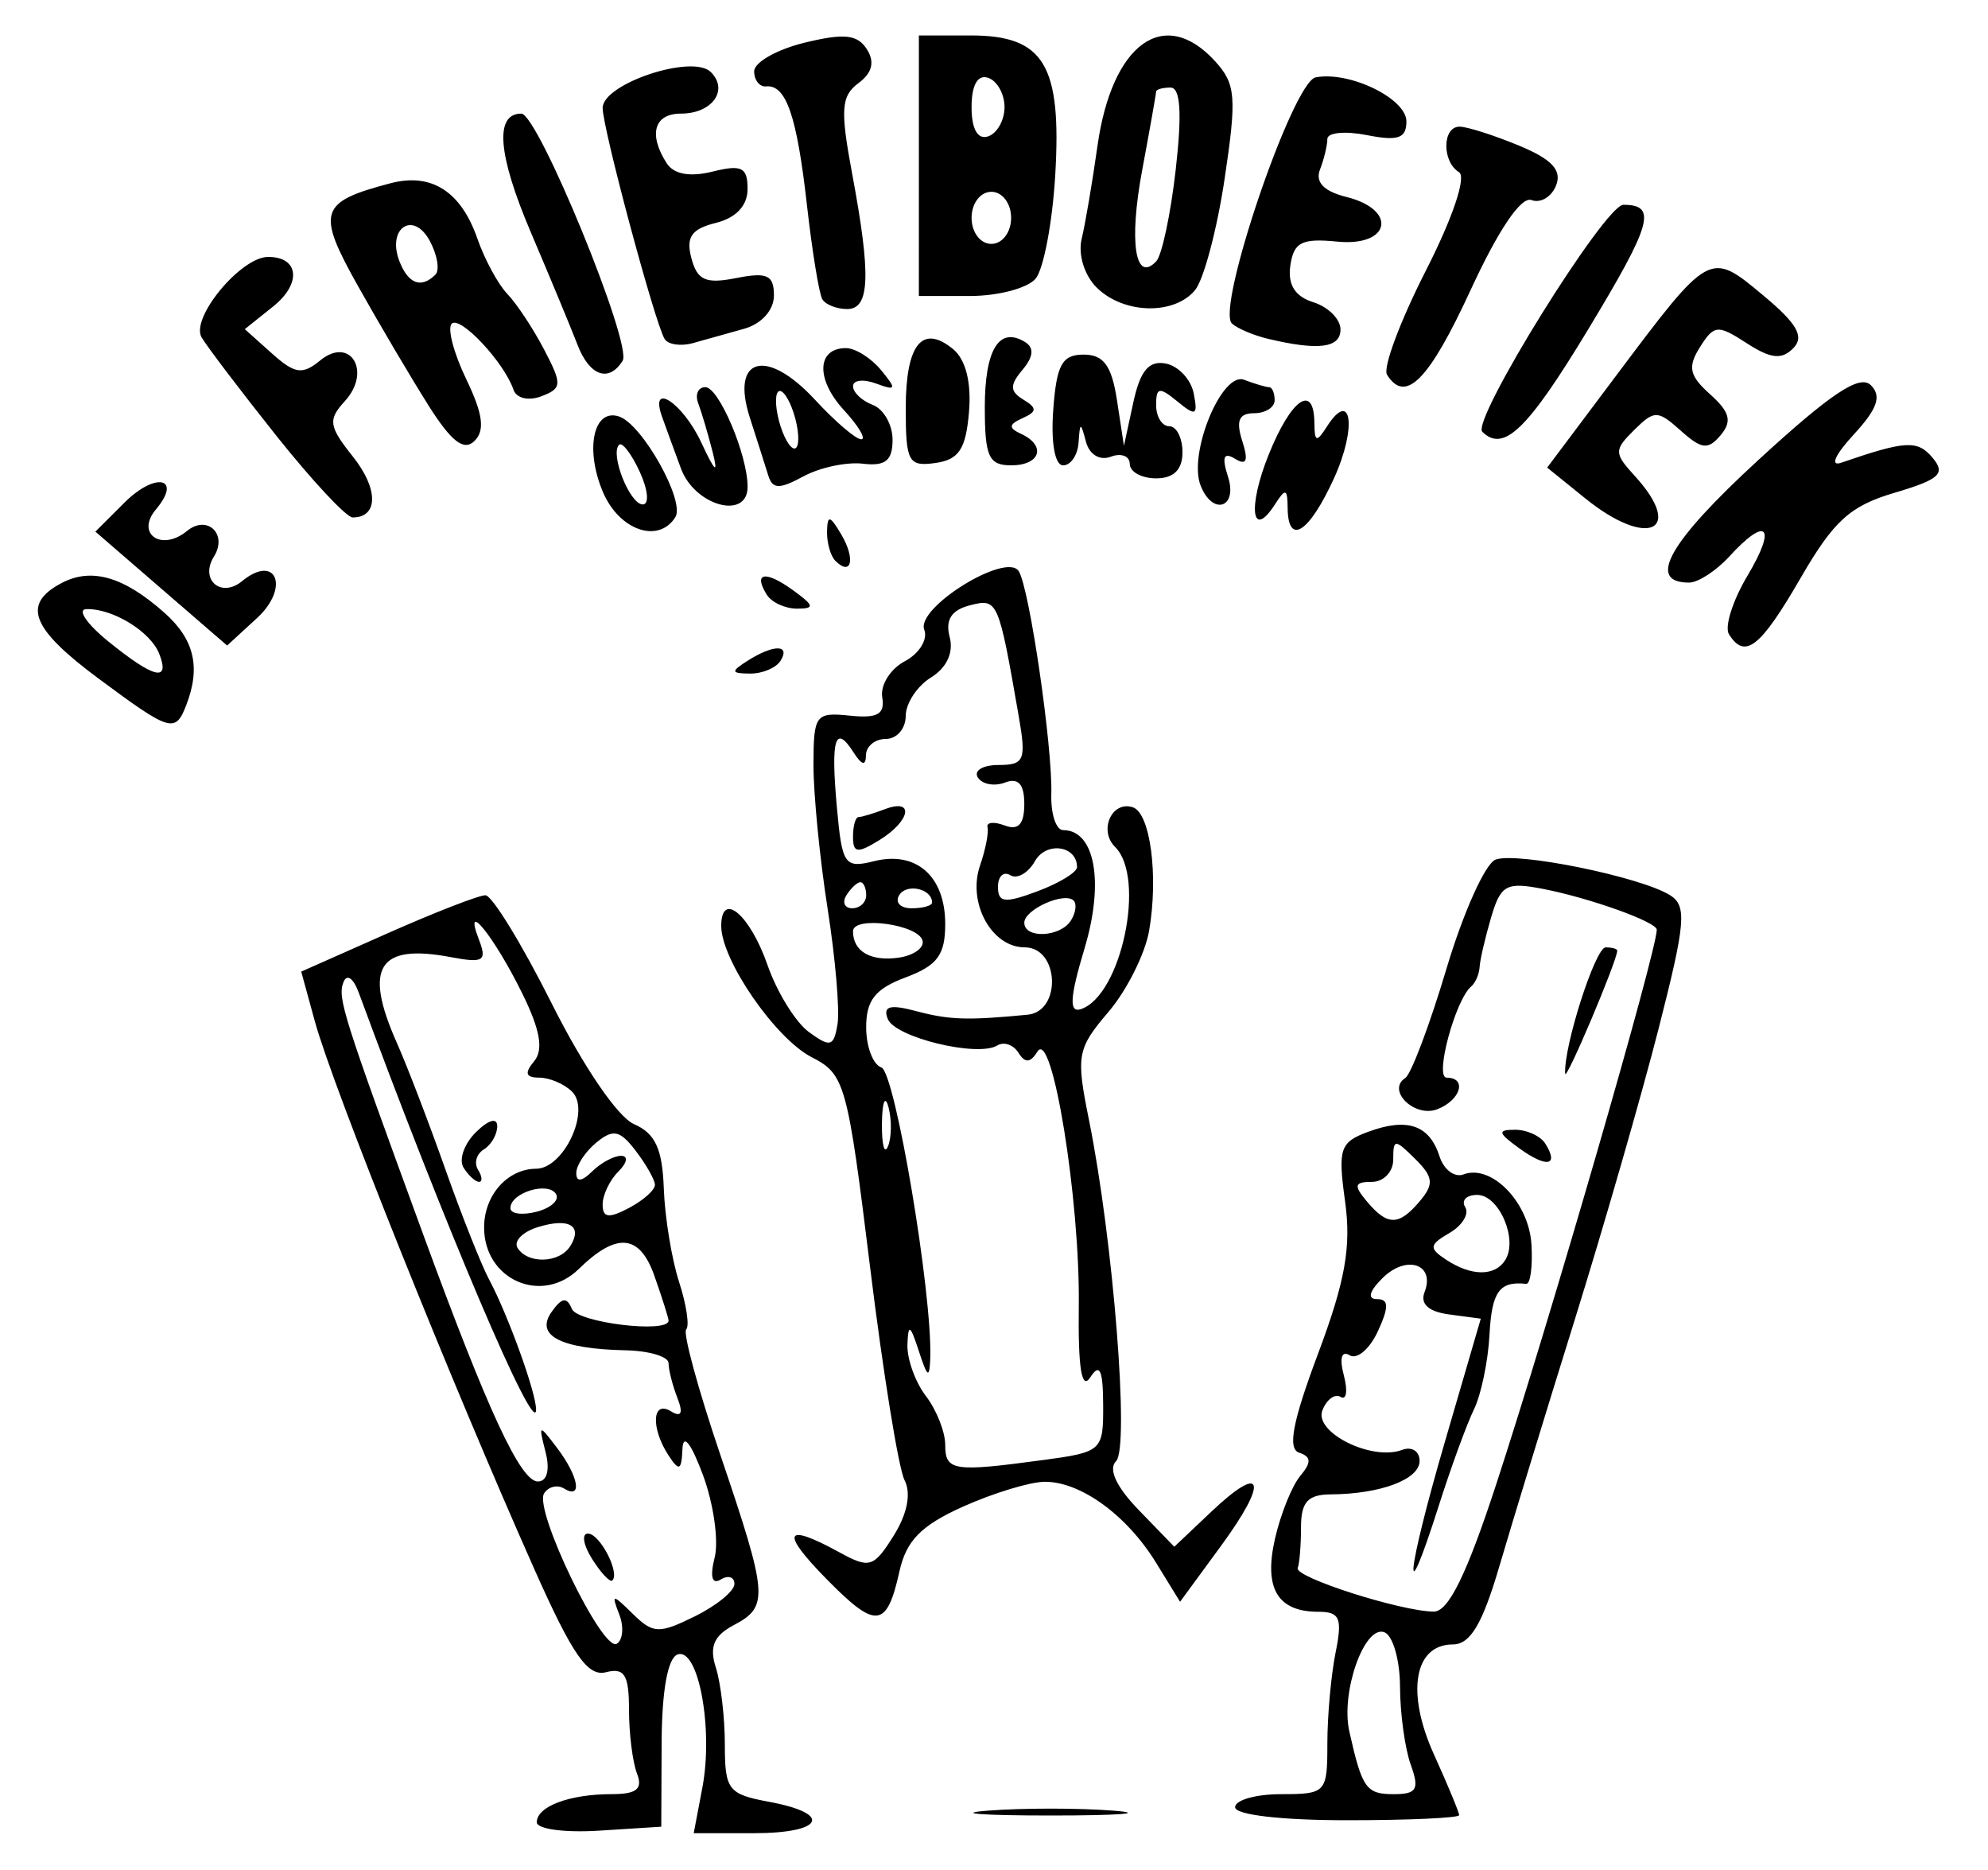 <svg xmlns:dc="http://purl.org/dc/elements/1.1/" xmlns:cc="http://creativecommons.org/ns#" xmlns:rdf="http://www.w3.org/1999/02/22-rdf-syntax-ns#" xmlns:svg="http://www.w3.org/2000/svg" xmlns="http://www.w3.org/2000/svg" xmlns:sodipodi="http://sodipodi.sourceforge.net/DTD/sodipodi-0.dtd" xmlns:inkscape="http://www.inkscape.org/namespaces/inkscape" id="svg4518" width="111" height="104.4" viewBox="0 0 111 104.4" sodipodi:docname="logo.svg" inkscape:version="0.92.4 (5da689c313, 2019-01-14)"><defs id="defs4522"></defs><path style="fill:#000000;stroke-width:0.731" d="m 29.971,101.722 c 0,-0.887 1.824,-1.572 4.185,-1.572 1.392,0 1.746,-0.289 1.411,-1.15 -0.246,-0.633 -0.447,-2.238 -0.447,-3.568 0,-1.944 -0.252,-2.353 -1.287,-2.087 -1.014,0.26 -1.859,-0.952 -3.976,-5.704 C 25.209,77.208 18.59,60.697 17.58,57.013 l -0.761,-2.777 4.805,-2.131 c 2.643,-1.172 5.108,-2.131 5.478,-2.131 0.37,0 2.039,2.723 3.708,6.051 1.771,3.53 3.685,6.332 4.593,6.726 1.181,0.513 1.582,1.378 1.66,3.585 0.057,1.6 0.441,3.948 0.852,5.217 0.412,1.27 0.591,2.464 0.399,2.655 -0.193,0.19 0.665,3.342 1.907,7.004 2.67,7.877 2.716,8.463 0.75,9.503 -1.112,0.588 -1.375,1.208 -1.003,2.365 0.277,0.862 0.504,2.799 0.504,4.304 0,2.53 0.186,2.771 2.475,3.195 3.579,0.664 3.039,1.751 -0.869,1.751 h -3.344 l 0.483,-2.545 c 0.622,-3.278 -0.22,-7.823 -1.378,-7.434 -0.554,0.186 -0.885,2.011 -0.897,4.955 l -0.02,4.661 -3.475,0.222 c -1.911,0.122 -3.475,-0.088 -3.475,-0.468 z M 34.578,90.127 c -0.448,-1.169 -0.398,-1.171 0.765,-0.031 1.124,1.101 1.456,1.114 3.453,0.129 1.215,-0.599 2.21,-1.412 2.21,-1.806 0,-0.394 -0.344,-0.506 -0.765,-0.249 -0.486,0.297 -0.61,-0.151 -0.338,-1.23 0.235,-0.933 -0.06,-3.006 -0.654,-4.606 -0.661,-1.778 -1.106,-2.343 -1.144,-1.454 -0.052,1.21 -0.183,1.271 -0.776,0.364 -0.999,-1.527 -0.919,-3.106 0.125,-2.469 0.587,0.358 0.704,0.122 0.368,-0.744 -0.271,-0.698 -0.493,-1.57 -0.493,-1.937 0,-0.367 -1.076,-0.691 -2.391,-0.719 -3.628,-0.078 -5.068,-0.817 -4.147,-2.131 0.575,-0.82 0.857,-0.865 1.138,-0.182 0.317,0.772 5.4,1.388 5.4,0.654 0,-0.14 -0.356,-1.266 -0.792,-2.501 -0.822,-2.332 -2.107,-2.446 -4.226,-0.375 -2.063,2.015 -5.281,0.6 -5.281,-2.323 0,-1.8 1.304,-3.27 2.906,-3.278 1.548,-0.008 3.061,-3.259 2.003,-4.305 -0.434,-0.429 -1.26,-0.78 -1.835,-0.78 -0.753,0 -0.833,-0.255 -0.285,-0.909 0.539,-0.644 0.347,-1.751 -0.661,-3.796 -1.558,-3.164 -3.327,-5.361 -2.419,-3.005 0.463,1.202 0.261,1.329 -1.565,0.984 -4.057,-0.767 -4.893,0.566 -3.01,4.798 0.561,1.26 1.773,4.418 2.693,7.018 0.92,2.6 2.024,5.381 2.453,6.181 1.056,1.97 2.645,6.376 2.622,7.272 -0.041,1.631 -5.144,-10.369 -9.895,-23.27 -0.309,-0.84 -0.674,-1.09 -0.863,-0.593 -0.332,0.875 -0.049,1.771 4.445,14.046 3.621,9.89 5.444,13.817 6.413,13.817 0.512,0 0.683,-0.648 0.431,-1.636 -0.403,-1.58 -0.381,-1.588 0.65,-0.225 1.201,1.589 1.422,2.89 0.382,2.255 -0.377,-0.23 -0.879,-0.107 -1.117,0.273 -0.578,0.925 3.268,8.875 4.059,8.392 0.342,-0.209 0.406,-0.942 0.143,-1.629 z m -1.515,-3.1 c -0.494,-0.782 -0.6,-1.421 -0.235,-1.421 0.661,0 1.798,2.185 1.362,2.616 -0.126,0.125 -0.633,-0.413 -1.127,-1.195 z m -7.183,-21.852 c -0.274,-0.438 0.037,-1.327 0.692,-1.974 0.704,-0.696 1.191,-0.833 1.191,-0.337 0,0.462 -0.336,1.046 -0.748,1.297 -0.411,0.251 -0.557,0.761 -0.324,1.134 0.233,0.372 0.258,0.677 0.055,0.677 -0.202,0 -0.592,-0.359 -0.866,-0.797 z m 5.96,4.385 c 0.716,-1.145 -0.078,-1.604 -1.825,-1.056 -0.846,0.265 -1.348,0.786 -1.116,1.157 0.572,0.915 2.343,0.854 2.94,-0.101 z m -0.798,-2.911 c -0.448,-0.716 -2.543,-0.067 -2.543,0.788 0,0.32 0.658,0.411 1.463,0.203 0.805,-0.208 1.291,-0.654 1.08,-0.991 z m 5.526,-0.52 c -0.013,-0.286 -0.499,-1.141 -1.081,-1.9 -0.874,-1.141 -1.252,-1.22 -2.184,-0.456 -0.62,0.508 -1.127,1.277 -1.127,1.708 0,0.511 0.308,0.479 0.883,-0.089 0.486,-0.48 1.214,-0.873 1.619,-0.873 0.409,0 0.343,0.388 -0.147,0.873 -0.486,0.48 -0.883,1.31 -0.883,1.844 0,0.746 0.341,0.79 1.471,0.193 0.809,-0.428 1.461,-1.012 1.448,-1.298 z m 18.6,34.942 c 1.922,-0.15 5.067,-0.15 6.989,0 1.922,0.15 0.349,0.272 -3.495,0.272 -3.844,0 -5.417,-0.123 -3.495,-0.272 z m 13.795,-0.193 c 0,-0.4 1.159,-0.727 2.575,-0.727 2.5,0 2.575,-0.082 2.575,-2.818 0,-1.55 0.207,-3.84 0.46,-5.09 0.388,-1.916 0.237,-2.272 -0.956,-2.272 -2.286,0 -3.062,-1.302 -2.429,-4.076 0.315,-1.38 0.95,-2.959 1.412,-3.509 0.633,-0.754 0.617,-1.073 -0.064,-1.297 -0.655,-0.216 -0.365,-1.732 1.058,-5.528 1.518,-4.048 1.859,-5.966 1.51,-8.487 -0.411,-2.962 -0.293,-3.315 1.302,-3.901 2.178,-0.8 3.408,-0.374 3.97,1.376 0.238,0.743 0.84,1.196 1.337,1.008 1.563,-0.593 3.653,1.557 3.795,3.902 0.075,1.239 -0.058,2.232 -0.296,2.206 -1.491,-0.16 -1.918,0.43 -2.045,2.827 -0.078,1.482 -0.469,3.362 -0.867,4.178 -0.399,0.816 -1.279,3.222 -1.956,5.348 -2.065,6.484 -1.824,3.854 0.321,-3.501 l 2.015,-6.908 -1.766,-0.236 c -1.156,-0.154 -1.631,-0.586 -1.373,-1.249 0.606,-1.562 -1.011,-2.102 -2.345,-0.783 -0.747,0.738 -0.864,1.177 -0.313,1.177 0.666,0 0.678,0.433 0.05,1.795 -0.455,0.987 -1.162,1.591 -1.572,1.341 -0.455,-0.278 -0.583,0.154 -0.329,1.115 0.228,0.863 0.15,1.407 -0.175,1.209 -0.325,-0.198 -0.784,0.139 -1.021,0.749 -0.479,1.235 2.767,2.845 4.45,2.207 0.537,-0.204 0.977,0.072 0.977,0.613 0,1.034 -2.177,1.853 -4.966,1.87 -1.273,0.008 -1.655,0.43 -1.655,1.828 0,1 -0.083,2.027 -0.184,2.283 -0.202,0.511 5.744,2.415 7.595,2.433 0.818,0.008 1.838,-2.068 3.479,-7.079 3.002,-9.17 8.974,-29.791 8.974,-30.986 0,-0.431 -3.724,-1.766 -6.348,-2.276 -2.054,-0.399 -2.366,-0.228 -2.902,1.591 -0.33,1.121 -0.619,2.365 -0.641,2.765 -0.023,0.4 -0.235,0.891 -0.472,1.091 -0.887,0.748 -2.056,5.09 -1.37,5.09 1.162,0 0.781,1.267 -0.531,1.765 -1.266,0.48 -2.838,-1.062 -1.779,-1.746 0.326,-0.211 1.36,-2.951 2.297,-6.09 0.937,-3.139 2.171,-5.885 2.742,-6.101 1.182,-0.448 8.078,0.954 9.736,1.98 0.961,0.595 0.883,1.53 -0.625,7.436 -0.948,3.715 -3.05,11.009 -4.669,16.209 -1.62,5.199 -3.522,11.417 -4.226,13.817 -0.951,3.237 -1.622,4.364 -2.601,4.367 -2.161,0.007 -2.619,2.682 -1.051,6.143 0.773,1.706 1.405,3.23 1.405,3.386 0,0.156 -2.814,0.284 -6.254,0.284 -3.679,0 -6.254,-0.299 -6.254,-0.727 z m 9.808,-2.363 c -0.325,-0.9 -0.596,-2.86 -0.601,-4.355 -0.005,-1.495 -0.398,-2.866 -0.873,-3.046 -1.114,-0.423 -2.448,3.347 -1.958,5.534 0.713,3.183 0.94,3.504 2.48,3.504 1.286,0 1.445,-0.273 0.953,-1.636 z m 5.278,-28.185 c 0.719,-1.15 -0.353,-3.629 -1.568,-3.629 -0.604,0 -0.905,0.307 -0.671,0.682 0.235,0.375 -0.16,1.024 -0.876,1.441 -1.135,0.661 -1.161,0.853 -0.199,1.488 1.42,0.939 2.735,0.946 3.315,0.018 z m -4.756,-3.302 c 0.782,-0.931 0.734,-1.338 -0.278,-2.337 -1.142,-1.129 -1.224,-1.126 -1.224,0.036 0,0.686 -0.537,1.247 -1.194,1.247 -0.978,0 -1.028,0.197 -0.278,1.091 1.16,1.381 1.789,1.374 2.973,-0.036 z M 46.129,88.123 c -2.584,-2.635 -2.325,-3.149 0.743,-1.47 1.681,0.92 1.91,0.85 3.028,-0.935 0.761,-1.214 0.985,-2.361 0.606,-3.093 C 50.173,81.985 49.307,76.634 48.581,70.733 47.317,60.471 47.176,59.963 45.325,59.016 c -2.027,-1.037 -5.055,-5.425 -5.055,-7.326 0,-1.992 1.603,-0.639 2.584,2.179 0.527,1.514 1.568,3.199 2.314,3.743 1.191,0.869 1.385,0.816 1.594,-0.435 0.131,-0.783 -0.118,-3.687 -0.552,-6.453 -0.434,-2.766 -0.789,-6.369 -0.789,-8.008 0,-2.816 0.111,-2.967 2.023,-2.769 1.557,0.161 1.975,-0.075 1.816,-1.025 -0.114,-0.679 0.453,-1.584 1.26,-2.011 0.807,-0.427 1.296,-1.219 1.086,-1.76 -0.477,-1.228 4.59,-4.363 5.277,-3.265 0.599,0.958 1.895,9.836 1.817,12.452 -0.033,1.1 0.266,2 0.662,2 1.778,0 2.303,2.906 1.193,6.601 -0.819,2.728 -0.874,3.61 -0.211,3.394 2.261,-0.737 3.658,-7.337 1.916,-9.058 -0.932,-0.921 -0.18,-2.598 0.992,-2.212 0.976,0.322 1.439,3.828 0.909,6.89 -0.223,1.288 -1.244,3.328 -2.27,4.532 -1.752,2.058 -1.818,2.423 -1.09,6.021 1.355,6.703 2.277,18.302 1.515,19.056 -0.449,0.444 0.012,1.437 1.273,2.737 l 1.978,2.041 2.059,-1.95 c 2.93,-2.775 3.222,-1.745 0.542,1.912 l -2.279,3.109 -1.342,-2.181 c -1.636,-2.66 -4.227,-4.538 -6.23,-4.516 -0.82,0.009 -2.866,0.633 -4.545,1.386 -2.34,1.05 -3.17,1.894 -3.551,3.612 -0.709,3.192 -1.306,3.252 -4.091,0.412 z m 12.064,-6.615 c 3.348,-0.454 3.413,-0.513 3.402,-3.091 -0.008,-1.954 -0.192,-2.348 -0.717,-1.537 -0.486,0.751 -0.687,-0.495 -0.644,-4 0.073,-5.911 -1.484,-15.495 -2.304,-14.184 -0.402,0.643 -0.694,0.662 -1.065,0.069 -0.281,-0.449 -0.813,-0.632 -1.183,-0.406 -1.097,0.67 -5.715,-0.451 -6.116,-1.485 -0.278,-0.715 0.125,-0.823 1.604,-0.429 1.835,0.489 2.851,0.521 6.205,0.197 1.916,-0.185 1.765,-3.76 -0.158,-3.76 -1.855,0 -3.214,-2.49 -2.496,-4.572 0.305,-0.885 0.493,-1.842 0.417,-2.128 -0.075,-0.286 0.356,-0.332 0.958,-0.104 0.766,0.291 1.095,-0.068 1.095,-1.195 0,-1.117 -0.331,-1.484 -1.08,-1.2 -0.594,0.225 -1.276,0.097 -1.515,-0.286 -0.239,-0.382 0.284,-0.695 1.162,-0.695 1.439,0 1.55,-0.269 1.122,-2.727 -1.133,-6.508 -1.169,-6.588 -2.732,-6.184 -1.032,0.267 -1.377,0.811 -1.123,1.771 0.229,0.865 -0.164,1.713 -1.044,2.256 -0.776,0.479 -1.411,1.447 -1.411,2.15 0,0.704 -0.497,1.279 -1.104,1.279 -0.607,0 -1.109,0.409 -1.115,0.909 -0.008,0.616 -0.232,0.564 -0.696,-0.161 -1.023,-1.599 -1.275,-0.767 -0.929,3.065 0.292,3.229 0.426,3.422 2.087,3.009 2.35,-0.583 3.963,0.846 3.963,3.51 0,1.727 -0.438,2.319 -2.207,2.979 -1.701,0.635 -2.207,1.273 -2.207,2.785 0,1.079 0.382,2.087 0.848,2.241 0.765,0.252 2.847,12.605 2.731,16.204 -0.038,1.188 -0.155,1.121 -0.636,-0.364 -0.482,-1.487 -0.598,-1.554 -0.639,-0.364 -0.027,0.8 0.436,2.09 1.03,2.866 0.594,0.776 1.08,2.003 1.08,2.727 0,1.454 0.454,1.525 5.415,0.853 z M 47.628,46.707 c 0,-0.603 0.138,-1.097 0.308,-1.097 0.169,0 0.831,-0.199 1.471,-0.441 1.667,-0.632 1.438,0.649 -0.308,1.727 -1.227,0.758 -1.471,0.726 -1.471,-0.189 z m 1.981,15.097 c -0.187,-0.708 -0.351,-0.305 -0.366,0.895 -0.015,1.2 0.138,1.779 0.339,1.286 0.202,-0.492 0.214,-1.474 0.027,-2.182 z m 1.904,-9.286 c -0.203,-0.915 -3.885,-1.421 -3.885,-0.533 0,1.124 0.984,1.694 2.545,1.473 0.826,-0.117 1.429,-0.54 1.341,-0.94 z m 8.284,-1.139 c 0.267,-0.427 0.334,-0.925 0.149,-1.108 -0.513,-0.507 -2.754,0.497 -2.754,1.234 0,0.91 2.018,0.813 2.605,-0.126 z M 48.364,49.973 c 0,-0.4 -0.146,-0.727 -0.324,-0.727 -0.178,0 -0.529,0.327 -0.779,0.727 -0.25,0.4 -0.104,0.727 0.324,0.727 0.429,0 0.779,-0.327 0.779,-0.727 z m 3.679,0.407 c 0,-0.768 -1.412,-1.09 -1.832,-0.418 -0.254,0.406 0.054,0.739 0.685,0.739 0.631,0 1.147,-0.144 1.147,-0.321 z m 8.093,-1.977 c 0,-1.205 -1.718,-1.449 -2.349,-0.334 -0.376,0.664 -0.995,1.018 -1.375,0.786 -0.38,-0.232 -0.69,0.06 -0.69,0.649 0,0.888 0.377,0.93 2.207,0.247 1.214,-0.453 2.207,-1.06 2.207,-1.348 z m 24.688,15.692 c -1.193,-0.863 -1.23,-1.031 -0.226,-1.031 0.66,0 1.419,0.349 1.686,0.776 0.78,1.247 0.082,1.37 -1.46,0.256 z m 2.567,-4.163 c -0.089,-1.516 1.685,-7.049 2.26,-7.049 0.357,0 0.648,0.082 0.648,0.182 -0.002,0.56 -2.879,7.354 -2.908,6.867 z M 5.509,37.883 C 1.736,35.084 1.207,33.726 3.432,32.549 c 1.675,-0.886 3.477,-0.366 5.755,1.661 1.667,1.484 2.032,3.039 1.209,5.159 -0.608,1.567 -0.886,1.482 -4.887,-1.487 z M 8.893,36.5 C 8.411,35.258 6.298,33.961 4.821,34.001 c -0.532,0.014 0.025,0.831 1.239,1.814 2.535,2.054 3.451,2.275 2.833,0.684 z m 32.849,0.384 c 1.441,-0.92 2.415,-0.92 1.839,0 -0.25,0.4 -1.015,0.722 -1.699,0.716 -1.072,-0.01 -1.092,-0.109 -0.141,-0.716 z M 9.003,32.855 5.325,29.675 6.959,28.048 c 1.731,-1.723 3.236,-1.385 1.745,0.391 -1.143,1.361 0.314,2.368 1.737,1.2 1.128,-0.926 2.288,0.174 1.505,1.427 -0.806,1.29 0.392,2.34 1.568,1.375 1.912,-1.568 2.689,0.359 0.833,2.064 l -1.665,1.529 z m 87.534,2.551 c -0.258,-0.413 0.208,-1.886 1.035,-3.272 1.651,-2.765 1.08,-3.361 -1.02,-1.067 -0.732,0.8 -1.741,1.454 -2.242,1.454 -2.4,0 -1.126,-2.257 3.855,-6.831 4.06,-3.729 5.672,-4.803 6.291,-4.191 0.619,0.612 0.373,1.32 -0.961,2.766 -1.042,1.13 -1.33,1.785 -0.689,1.564 3.597,-1.239 4.26,-1.276 5.099,-0.277 0.746,0.888 0.399,1.208 -2.119,1.954 -2.494,0.738 -3.396,1.558 -5.256,4.771 -2.241,3.872 -3.104,4.548 -3.992,3.129 z M 42.815,33.2 c -0.78,-1.247 -0.081,-1.37 1.46,-0.256 1.193,0.863 1.23,1.031 0.226,1.031 -0.66,0 -1.419,-0.349 -1.686,-0.776 z m 3.831,-1.891 c -0.27,-0.267 -0.48,-1.003 -0.468,-1.636 0.018,-0.946 0.162,-0.914 0.803,0.176 0.792,1.347 0.563,2.348 -0.335,1.46 z M 33.655,27.444 c -1.004,-2.395 -0.513,-4.665 0.908,-4.196 1.298,0.428 3.704,4.725 3.146,5.618 -0.942,1.507 -3.151,0.733 -4.053,-1.421 z m 2.066,-1.107 c -0.462,-1.002 -0.981,-1.681 -1.155,-1.509 -0.52,0.514 0.6,3.33 1.324,3.33 0.369,0 0.293,-0.819 -0.169,-1.821 z m 36.174,2.003 c -0.009,-1.067 -0.122,-1.1 -0.696,-0.203 -1.317,2.058 -1.551,0.176 -0.347,-2.797 1.254,-3.098 2.517,-3.958 2.537,-1.727 0.009,1.067 0.122,1.1 0.696,0.203 1.382,-2.16 1.69,0.053 0.4,2.88 -1.395,3.057 -2.571,3.803 -2.59,1.644 z m 16.632,-0.509 -2.14,-1.729 3.803,-5.07 c 5.291,-7.055 5.264,-7.04 8.253,-4.549 1.908,1.589 2.318,2.311 1.682,2.957 -0.643,0.653 -1.254,0.587 -2.596,-0.282 -1.621,-1.05 -1.82,-1.033 -2.612,0.22 -0.7,1.107 -0.595,1.592 0.57,2.634 1.102,0.986 1.236,1.505 0.589,2.275 -0.704,0.839 -1.061,0.799 -2.227,-0.244 -1.291,-1.155 -1.474,-1.158 -2.604,-0.041 -1.13,1.117 -1.128,1.296 0.023,2.554 2.834,3.096 0.726,4.076 -2.741,1.274 z m -73.084,-3.491 c -1.99,-2.5 -3.874,-4.978 -4.187,-5.508 -0.635,-1.076 2.191,-4.491 3.717,-4.491 1.727,0 1.878,1.486 0.281,2.764 l -1.586,1.269 1.516,1.356 c 1.277,1.143 1.701,1.205 2.689,0.393 1.687,-1.384 2.9,0.61 1.381,2.269 -0.953,1.041 -0.9,1.4 0.453,3.1 1.431,1.798 1.423,3.392 -0.017,3.392 -0.346,0 -2.257,-2.045 -4.248,-4.545 z m 22.58,1.818 c -0.407,-1.1 -0.885,-2.409 -1.062,-2.909 -0.71,-1.999 1.17,-0.753 2.196,1.454 0.766,1.648 0.959,1.813 0.637,0.545 -0.254,-1 -0.617,-2.227 -0.807,-2.727 -0.19,-0.5 -0.011,-0.909 0.397,-0.909 0.756,0 2.358,3.779 2.358,5.562 0,1.873 -2.948,1.067 -3.719,-1.017 z m 29.01,0.939 c -0.697,-1.796 1.188,-6.369 2.431,-5.897 0.6,0.227 1.228,0.413 1.398,0.413 0.169,0 0.308,0.327 0.308,0.727 0,0.4 -0.519,0.727 -1.153,0.727 -0.841,0 -1.019,0.418 -0.657,1.545 0.356,1.11 0.244,1.392 -0.397,1 -0.641,-0.392 -0.753,-0.11 -0.397,1 0.56,1.745 -0.868,2.197 -1.532,0.485 z M 42.9,26.553 c -0.161,-0.517 -0.626,-1.979 -1.035,-3.248 -1.084,-3.368 0.936,-3.918 3.641,-0.99 1.122,1.214 2.281,2.207 2.577,2.207 0.296,0 -0.14,-0.736 -0.968,-1.636 -1.573,-1.709 -1.514,-3.454 0.117,-3.454 0.524,0 1.407,0.552 1.962,1.227 0.884,1.074 0.85,1.168 -0.278,0.75 -0.708,-0.262 -1.287,-0.195 -1.287,0.15 0,0.345 0.497,0.815 1.104,1.045 0.607,0.23 1.104,1.107 1.104,1.948 0,1.159 -0.4,1.482 -1.655,1.332 -0.91,-0.108 -2.405,0.21 -3.322,0.707 -1.341,0.727 -1.723,0.72 -1.958,-0.037 z m 1.418,-3.486 c -0.276,-0.86 -0.668,-1.4 -0.87,-1.2 -0.202,0.2 -0.142,1.067 0.134,1.928 0.276,0.86 0.668,1.4 0.87,1.2 0.202,-0.2 0.142,-1.067 -0.134,-1.928 z m 18.761,2.831 c 0,-0.443 -0.476,-0.624 -1.057,-0.404 -0.614,0.233 -1.195,-0.115 -1.386,-0.831 -0.3,-1.124 -0.336,-1.12 -0.414,0.04 -0.047,0.7 -0.435,1.273 -0.863,1.273 -0.46,0 -0.686,-1.262 -0.552,-3.091 0.185,-2.531 0.493,-3.091 1.698,-3.091 1.117,0 1.565,0.613 1.861,2.545 l 0.389,2.545 0.523,-2.418 c 0.384,-1.773 0.866,-2.353 1.809,-2.173 0.708,0.135 1.411,0.885 1.564,1.668 0.241,1.235 0.12,1.294 -0.911,0.448 -1.011,-0.829 -1.188,-0.799 -1.188,0.205 0,0.649 0.331,1.18 0.736,1.18 0.405,0 0.736,0.654 0.736,1.454 0,0.97 -0.49,1.454 -1.471,1.454 -0.809,0 -1.471,-0.362 -1.471,-0.805 z m -12.507,-3.101 c 0,-3.578 0.917,-4.726 2.644,-3.309 0.705,0.579 1.028,1.858 0.887,3.517 -0.175,2.069 -0.563,2.655 -1.876,2.84 -1.507,0.212 -1.655,-0.062 -1.655,-3.048 z m 4.414,-0.051 c 0,-3.236 0.799,-4.539 2.243,-3.657 0.523,0.319 0.479,0.82 -0.137,1.553 -0.723,0.861 -0.713,1.2 0.048,1.665 0.775,0.474 0.766,0.669 -0.047,1.035 -0.777,0.35 -0.795,0.547 -0.083,0.876 1.428,0.659 1.083,1.757 -0.552,1.757 -1.251,0 -1.471,-0.485 -1.471,-3.229 z m -31.078,-0.141 c -0.976,-1.546 -2.742,-4.537 -3.925,-6.647 -2.327,-4.151 -2.156,-4.685 1.826,-5.73 2.28,-0.598 3.931,0.456 4.848,3.098 0.402,1.158 1.155,2.546 1.672,3.084 0.518,0.538 1.442,1.934 2.053,3.104 1.017,1.944 1.003,2.167 -0.157,2.607 -0.716,0.272 -1.394,0.112 -1.555,-0.367 -0.513,-1.522 -2.975,-4.152 -3.449,-3.685 -0.254,0.25 0.111,1.644 0.812,3.098 0.931,1.929 1.055,2.859 0.462,3.446 -0.593,0.587 -1.292,0.045 -2.588,-2.007 z m 0.398,-7.269 c 0.256,-0.253 0.114,-1.106 -0.313,-1.896 -0.923,-1.704 -2.406,-0.701 -1.691,1.143 0.491,1.264 1.213,1.535 2.004,0.753 z m 58.459,8.767 c -0.636,-0.629 6.846,-12.671 7.873,-12.671 1.904,0 1.607,1.05 -1.968,6.963 -3.378,5.587 -4.717,6.881 -5.905,5.707 z m -5.321,-3.187 c -0.24,-0.383 0.73,-2.985 2.154,-5.78 1.519,-2.982 2.29,-5.267 1.864,-5.527 -0.96,-0.587 -0.935,-2.539 0.033,-2.539 0.418,0 1.904,0.473 3.303,1.051 1.846,0.763 2.419,1.372 2.089,2.223 -0.25,0.645 -0.87,1.016 -1.376,0.823 -0.577,-0.219 -1.848,1.66 -3.4,5.024 -2.324,5.039 -3.639,6.37 -4.667,4.726 z M 32.247,19.25 C 31.901,18.35 30.73,15.53 29.645,12.983 27.79,8.63 27.605,6.342 29.107,6.342 c 0.932,0 6.221,12.896 5.658,13.796 -0.77,1.232 -1.849,0.851 -2.519,-0.889 z m 4.859,-0.334 C 36.557,18.002 33.649,7.161 33.649,6.027 c 0,-1.356 5.01,-3.022 6.036,-2.008 1.022,1.01 0.08,2.323 -1.666,2.323 -1.496,0 -1.829,1.158 -0.795,2.769 0.397,0.618 1.294,0.782 2.564,0.467 1.626,-0.403 1.953,-0.241 1.953,0.97 0,0.93 -0.639,1.613 -1.771,1.894 -1.362,0.338 -1.678,0.792 -1.367,1.967 0.328,1.241 0.799,1.45 2.507,1.112 1.725,-0.341 2.103,-0.167 2.103,0.972 0,0.814 -0.683,1.581 -1.655,1.857 -0.91,0.259 -2.207,0.621 -2.881,0.806 -0.674,0.185 -1.381,0.077 -1.571,-0.239 z m 33.696,-0.003 c -0.809,-0.192 -1.717,-0.577 -2.017,-0.855 -0.909,-0.841 3.398,-13.496 4.676,-13.74 1.891,-0.36 5.066,1.182 5.066,2.461 0,0.945 -0.468,1.107 -2.207,0.763 -1.214,-0.24 -2.207,-0.144 -2.207,0.213 0,0.357 -0.185,1.127 -0.412,1.71 -0.274,0.706 0.219,1.217 1.471,1.528 2.885,0.716 2.463,2.788 -0.508,2.494 -1.982,-0.196 -2.43,0.033 -2.618,1.337 -0.154,1.069 0.259,1.726 1.287,2.049 0.833,0.261 1.514,0.944 1.514,1.517 0,1.035 -1.227,1.194 -4.046,0.523 z m -24.887,-2.208 c -0.18,-0.3 -0.568,-2.672 -0.861,-5.272 -0.56,-4.966 -1.163,-6.718 -2.275,-6.61 -0.368,0.036 -0.67,-0.344 -0.67,-0.844 0,-0.5 1.265,-1.218 2.811,-1.595 2.211,-0.54 2.954,-0.462 3.481,0.364 0.453,0.71 0.301,1.323 -0.47,1.893 -0.966,0.715 -1.02,1.482 -0.354,5.042 1.065,5.697 0.997,7.568 -0.275,7.568 -0.583,0 -1.208,-0.245 -1.388,-0.545 z m 15.322,-0.65 c -0.692,-0.684 -1.052,-1.851 -0.841,-2.727 0.203,-0.842 0.598,-3.168 0.879,-5.168 0.806,-5.736 3.725,-7.85 6.563,-4.75 1.165,1.273 1.224,2.001 0.536,6.588 -0.426,2.836 -1.17,5.629 -1.654,6.205 -1.178,1.403 -3.99,1.327 -5.482,-0.148 z M 65.65,9.433 c 0.354,-3.125 0.262,-4.545 -0.293,-4.545 -0.444,0 -0.808,0.104 -0.808,0.23 0,0.127 -0.348,2.093 -0.774,4.371 -0.752,4.019 -0.395,6.339 0.783,5.098 0.318,-0.335 0.81,-2.654 1.093,-5.154 z M 51.306,9.251 V 1.979 h 2.901 c 4.083,0 5.076,1.641 4.713,7.785 -0.157,2.654 -0.65,5.26 -1.097,5.792 -0.447,0.532 -2.096,0.967 -3.665,0.967 h -2.853 z m 5.15,2.909 c 0,-0.808 -0.49,-1.454 -1.104,-1.454 -0.613,0 -1.104,0.646 -1.104,1.454 0,0.808 0.49,1.454 1.104,1.454 0.613,0 1.104,-0.646 1.104,-1.454 z M 56.088,5.978 c 0,-0.733 -0.414,-1.47 -0.92,-1.636 -0.582,-0.192 -0.92,0.408 -0.92,1.636 0,1.228 0.337,1.828 0.92,1.636 0.506,-0.167 0.92,-0.903 0.92,-1.636 z" id="path4528" inkscape:connector-curvature="0"></path></svg>